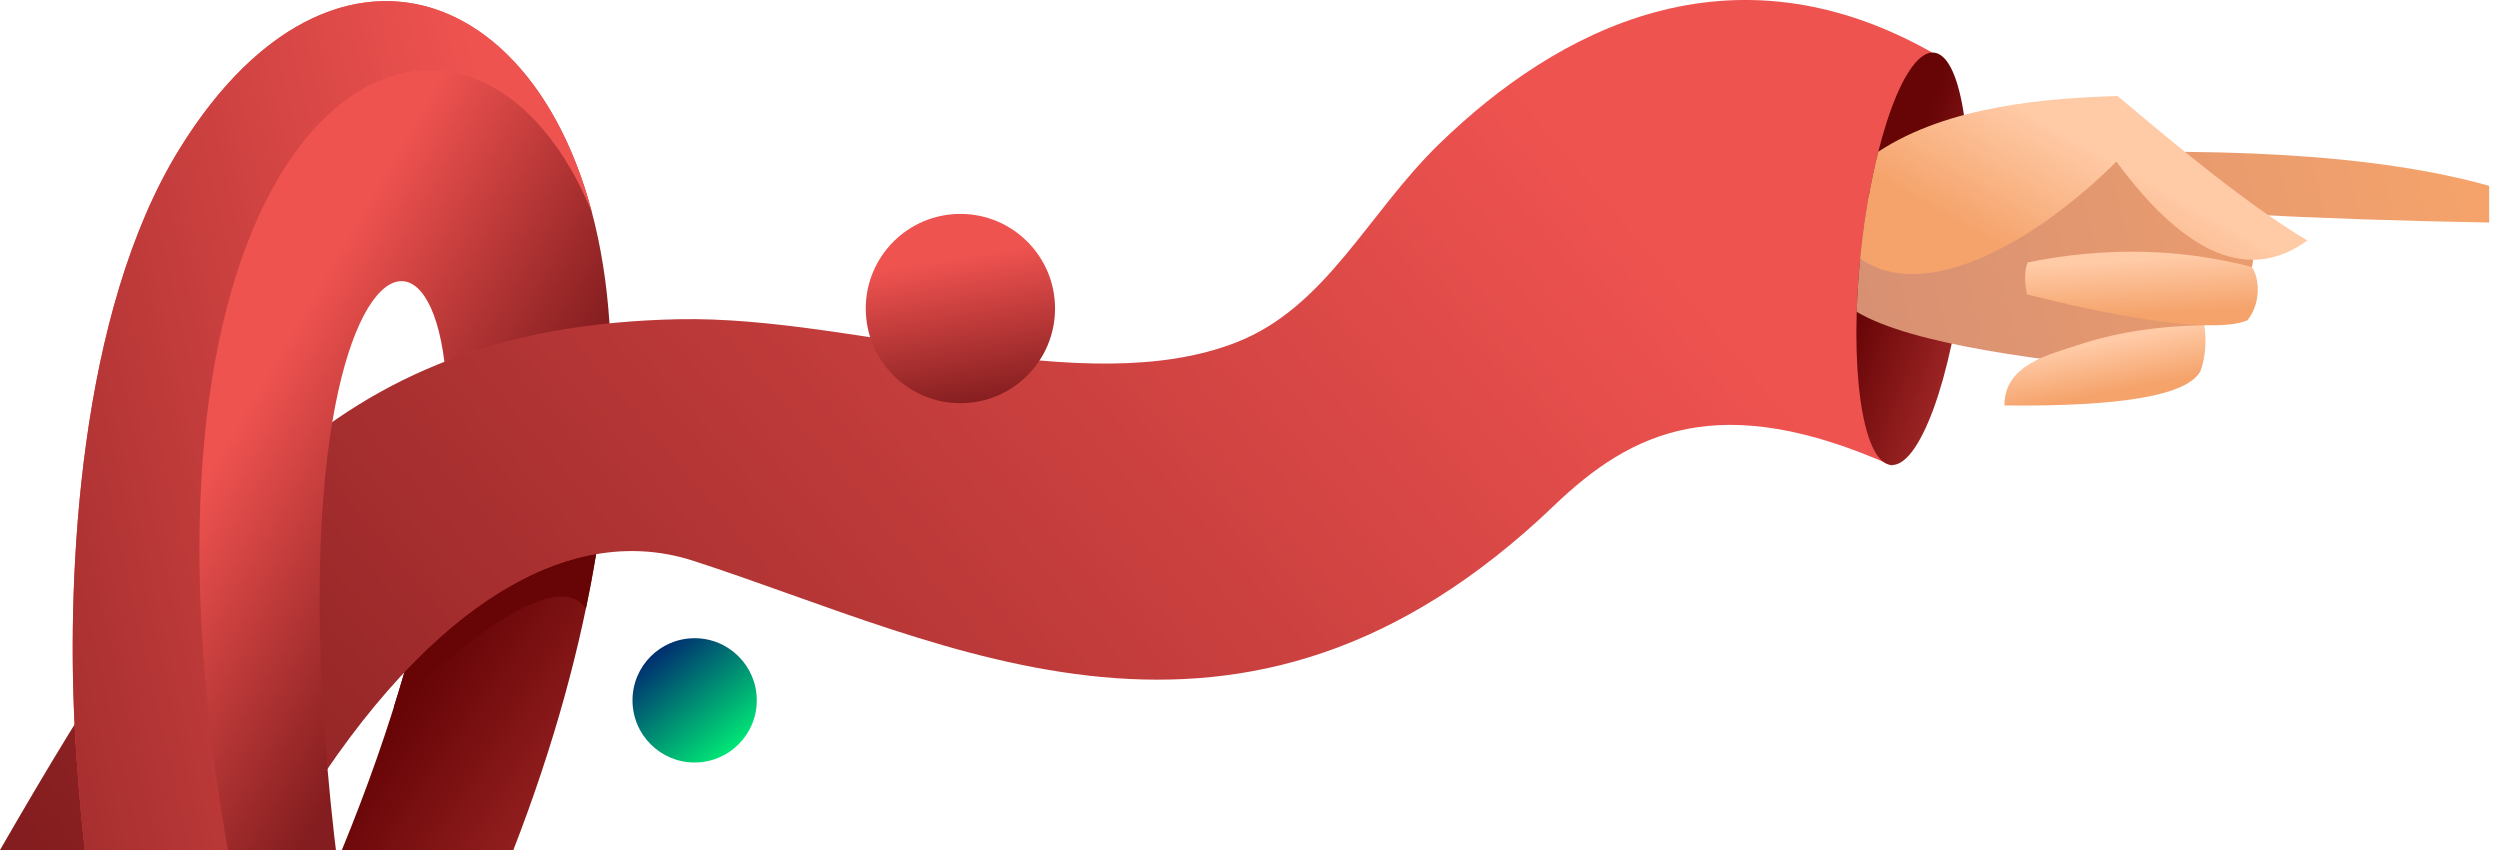 <?xml version="1.0" encoding="UTF-8"?> <!-- Creator: CorelDRAW 2020 (64-Bit) --> <svg xmlns="http://www.w3.org/2000/svg" xmlns:xlink="http://www.w3.org/1999/xlink" xmlns:xodm="http://www.corel.com/coreldraw/odm/2003" xml:space="preserve" width="1000px" height="340px" shape-rendering="geometricPrecision" text-rendering="geometricPrecision" image-rendering="optimizeQuality" fill-rule="evenodd" clip-rule="evenodd" viewBox="0 0 1000 340"> <defs> <linearGradient id="id0" gradientUnits="userSpaceOnUse" x1="176.063" y1="258.364" x2="329.336" y2="362.309"> <stop offset="0" stop-opacity="1" stop-color="#660406"></stop> <stop offset="1" stop-opacity="1" stop-color="#DA4947"></stop> </linearGradient> <linearGradient id="id1" gradientUnits="userSpaceOnUse" x1="262.893" y1="260.247" x2="294.002" y2="299.007"> <stop offset="0" stop-opacity="1" stop-color="#002D70"></stop> <stop offset="1" stop-opacity="1" stop-color="#00E676"></stop> </linearGradient> <linearGradient id="id2" gradientUnits="userSpaceOnUse" x1="600.218" y1="21.738" x2="101.724" y2="443.795"> <stop offset="0" stop-opacity="1" stop-color="#EF5350"></stop> <stop offset="1" stop-opacity="1" stop-color="#841D1F"></stop> </linearGradient> <linearGradient id="id3" gradientUnits="userSpaceOnUse" x1="746.732" y1="114.562" x2="831.23" y2="144.066"> <stop offset="0" stop-opacity="1" stop-color="#660406"></stop> <stop offset="1" stop-opacity="1" stop-color="#DA4947"></stop> </linearGradient> <linearGradient id="id4" gradientUnits="userSpaceOnUse" x1="986.568" y1="67.161" x2="742.686" y2="124.738"> <stop offset="0" stop-opacity="1" stop-color="#F5A36B"></stop> <stop offset="1" stop-opacity="1" stop-color="#D79073"></stop> </linearGradient> <linearGradient id="id5" gradientUnits="userSpaceOnUse" x1="808.741" y1="43.802" x2="783.157" y2="89.274"> <stop offset="0" stop-opacity="1" stop-color="#FFCAA6"></stop> <stop offset="1" stop-opacity="1" stop-color="#F5A36B"></stop> </linearGradient> <linearGradient id="id6" gradientUnits="userSpaceOnUse" x1="848.519" y1="104.46" x2="849.814" y2="126.271"> <stop offset="0" stop-opacity="1" stop-color="#FFCAA6"></stop> <stop offset="1" stop-opacity="1" stop-color="#F5A36B"></stop> </linearGradient> <linearGradient id="id7" gradientUnits="userSpaceOnUse" x1="833.49" y1="138.476" x2="837.22" y2="158.181"> <stop offset="0" stop-opacity="1" stop-color="#FFCAA6"></stop> <stop offset="1" stop-opacity="1" stop-color="#F5A36B"></stop> </linearGradient> <linearGradient id="id8" gradientUnits="userSpaceOnUse" x1="386.294" y1="102.406" x2="395.818" y2="160.98"> <stop offset="0" stop-opacity="1" stop-color="#EF5350"></stop> <stop offset="1" stop-opacity="1" stop-color="#841D1F"></stop> </linearGradient> <linearGradient id="id9" gradientUnits="userSpaceOnUse" x1="96.377" y1="165.962" x2="189.917" y2="220.628"> <stop offset="0" stop-opacity="1" stop-color="#EF5350"></stop> <stop offset="1" stop-opacity="1" stop-color="#841D1F"></stop> </linearGradient> <linearGradient id="id10" gradientUnits="userSpaceOnUse" x1="227.75" y1="182.67" x2="-98.751" y2="257.33"> <stop offset="0" stop-opacity="1" stop-color="#EF5350"></stop> <stop offset="1" stop-opacity="1" stop-color="#841D1F"></stop> </linearGradient> </defs> <g id="Слой_x0020_1">  <polygon fill="#C13C3B" points="177.758,144.727 198.5,113.5 243.794,129.335 238.436,221.678 206.5,252.5 161.739,268.951 "></polygon> <path fill="url(#id0)" d="M205.34 340c16.273,-41.798 27.042,-81.629 33.096,-118.322 -25.794,4.49 -51.846,20.902 -76.697,47.273 -6.259,21.682 -14.465,45.409 -24.989,71.049l68.59 0z"></path> <circle fill="url(#id1)" cx="277.858" cy="280.141" r="24.859"></circle> <path fill="url(#id2)" d="M0 340c74.763,-129.494 130.385,-209.559 271.686,-212.313 71.323,-1.39 161.608,33.29 222.94,9.223 35.891,-14.085 52.437,-51.561 81.109,-79.395 47.079,-45.704 116.372,-82.24 197.23,-36.45l-16.106 165.212c-69.127,-30.813 -104.227,-13.746 -135.19,15.918 -125.561,120.297 -242.019,55.29 -344.247,22.151 -55.924,-18.128 -116.791,27.618 -166.574,115.654l-110.848 0z"></path> <path fill="url(#id3)" d="M773.723 21.063c11.388,1.456 16.696,39.552 11.856,85.088 -4.839,45.536 -17.994,81.27 -29.382,79.814 -11.387,-1.457 -16.696,-39.552 -11.856,-85.088 4.84,-45.537 17.995,-81.271 29.382,-79.814z"></path> <path fill="url(#id4)" d="M900.758 106.816c1.436,-5.72 0.311,-13.598 -5.933,-21.24 34.141,1.751 67.751,2.896 100.831,3.435 0,0 0,-4.893 0,-14.681 -44.516,-12.506 -109.4,-16.397 -194.65,-11.67 -23.561,-0.883 -41.723,6.403 -53.581,16.288 -1.229,6.949 -2.273,14.301 -3.084,21.929 -0.878,8.257 -1.421,16.267 -1.655,23.861 22.245,13.267 75.579,19.823 122.465,24.246l16.607 -18.9 19 -23.268z"></path> <path fill="url(#id5)" d="M751.303 60.708c28.094,-18.595 68.163,-21.455 95.731,-22.298 25.942,21.813 51.868,43.366 75.902,57.786 -23.047,16.747 -48.503,6.23 -76.371,-31.549 -34.741,34.405 -77.648,56.345 -102.485,38.787 0.084,-0.85 0.17,-1.702 0.261,-2.557 1.565,-14.724 4,-28.42 6.962,-40.169z"></path> <path fill="url(#id6)" d="M899.04 128.056c5.643,-7.369 4.655,-16.974 1.718,-21.24 -28.756,-7.527 -58.659,-8.143 -89.709,-1.849 -1.647,4.077 -0.933,9.57 -0.249,12.782 44.498,11.334 77.659,15.186 88.24,10.307z"></path> <path fill="url(#id7)" d="M801.784 162.184c47.474,0.502 73.641,-4.153 78.499,-13.966 1.895,-5.543 2.386,-11.588 1.475,-18.134 -19.058,0.335 -36.036,3.014 -50.933,8.037 -10.831,3.651 -29.24,7.68 -29.041,24.063z"></path> <ellipse fill="url(#id8)" cx="384.16" cy="123.419" rx="37.858" ry="37.857"></ellipse> <path fill="url(#id9)" d="M177.758 144.727c19.68,-7.699 41.456,-12.892 66.036,-15.392 -8.463,-130.163 -106.103,-176.36 -171.957,-69.81 -40.5,65.526 -44.989,170.47 -42.009,230.255 0.799,16.028 2.134,32.767 4.058,50.22l100.492 0c-0.241,-1.928 -0.475,-3.844 -0.702,-5.749 -1.039,-9.208 -1.926,-18.11 -2.67,-26.709 -5.295,-61.135 -3.407,-106.938 1.919,-138.743 11.47,-68.5 38.886,-72.075 44.833,-24.072z"></path> <path fill="#660406" d="M181.955 261.521c16.426,-13.218 29.261,-20.716 38.505,-22.494 6.313,-1.214 10.95,0.238 13.914,4.358 1.535,-7.348 2.887,-14.586 4.062,-21.707 -25.794,4.49 -51.846,20.902 -76.697,47.273 -1.316,4.562 -2.719,9.214 -4.212,13.956 8.874,-8.294 17.017,-15.422 24.428,-21.386z"></path> <path fill="url(#id10)" d="M79.775 218.761c0.446,-199.976 113.72,-239.265 157.001,-133.794 -25.143,-94.895 -107.241,-118.795 -164.939,-25.442 -40.5,65.526 -44.989,170.47 -42.009,230.255 0.799,16.028 2.134,32.767 4.058,50.22l57.246 0c-7.987,-45.496 -11.435,-85.879 -11.357,-121.239z"></path> </g> </svg> 